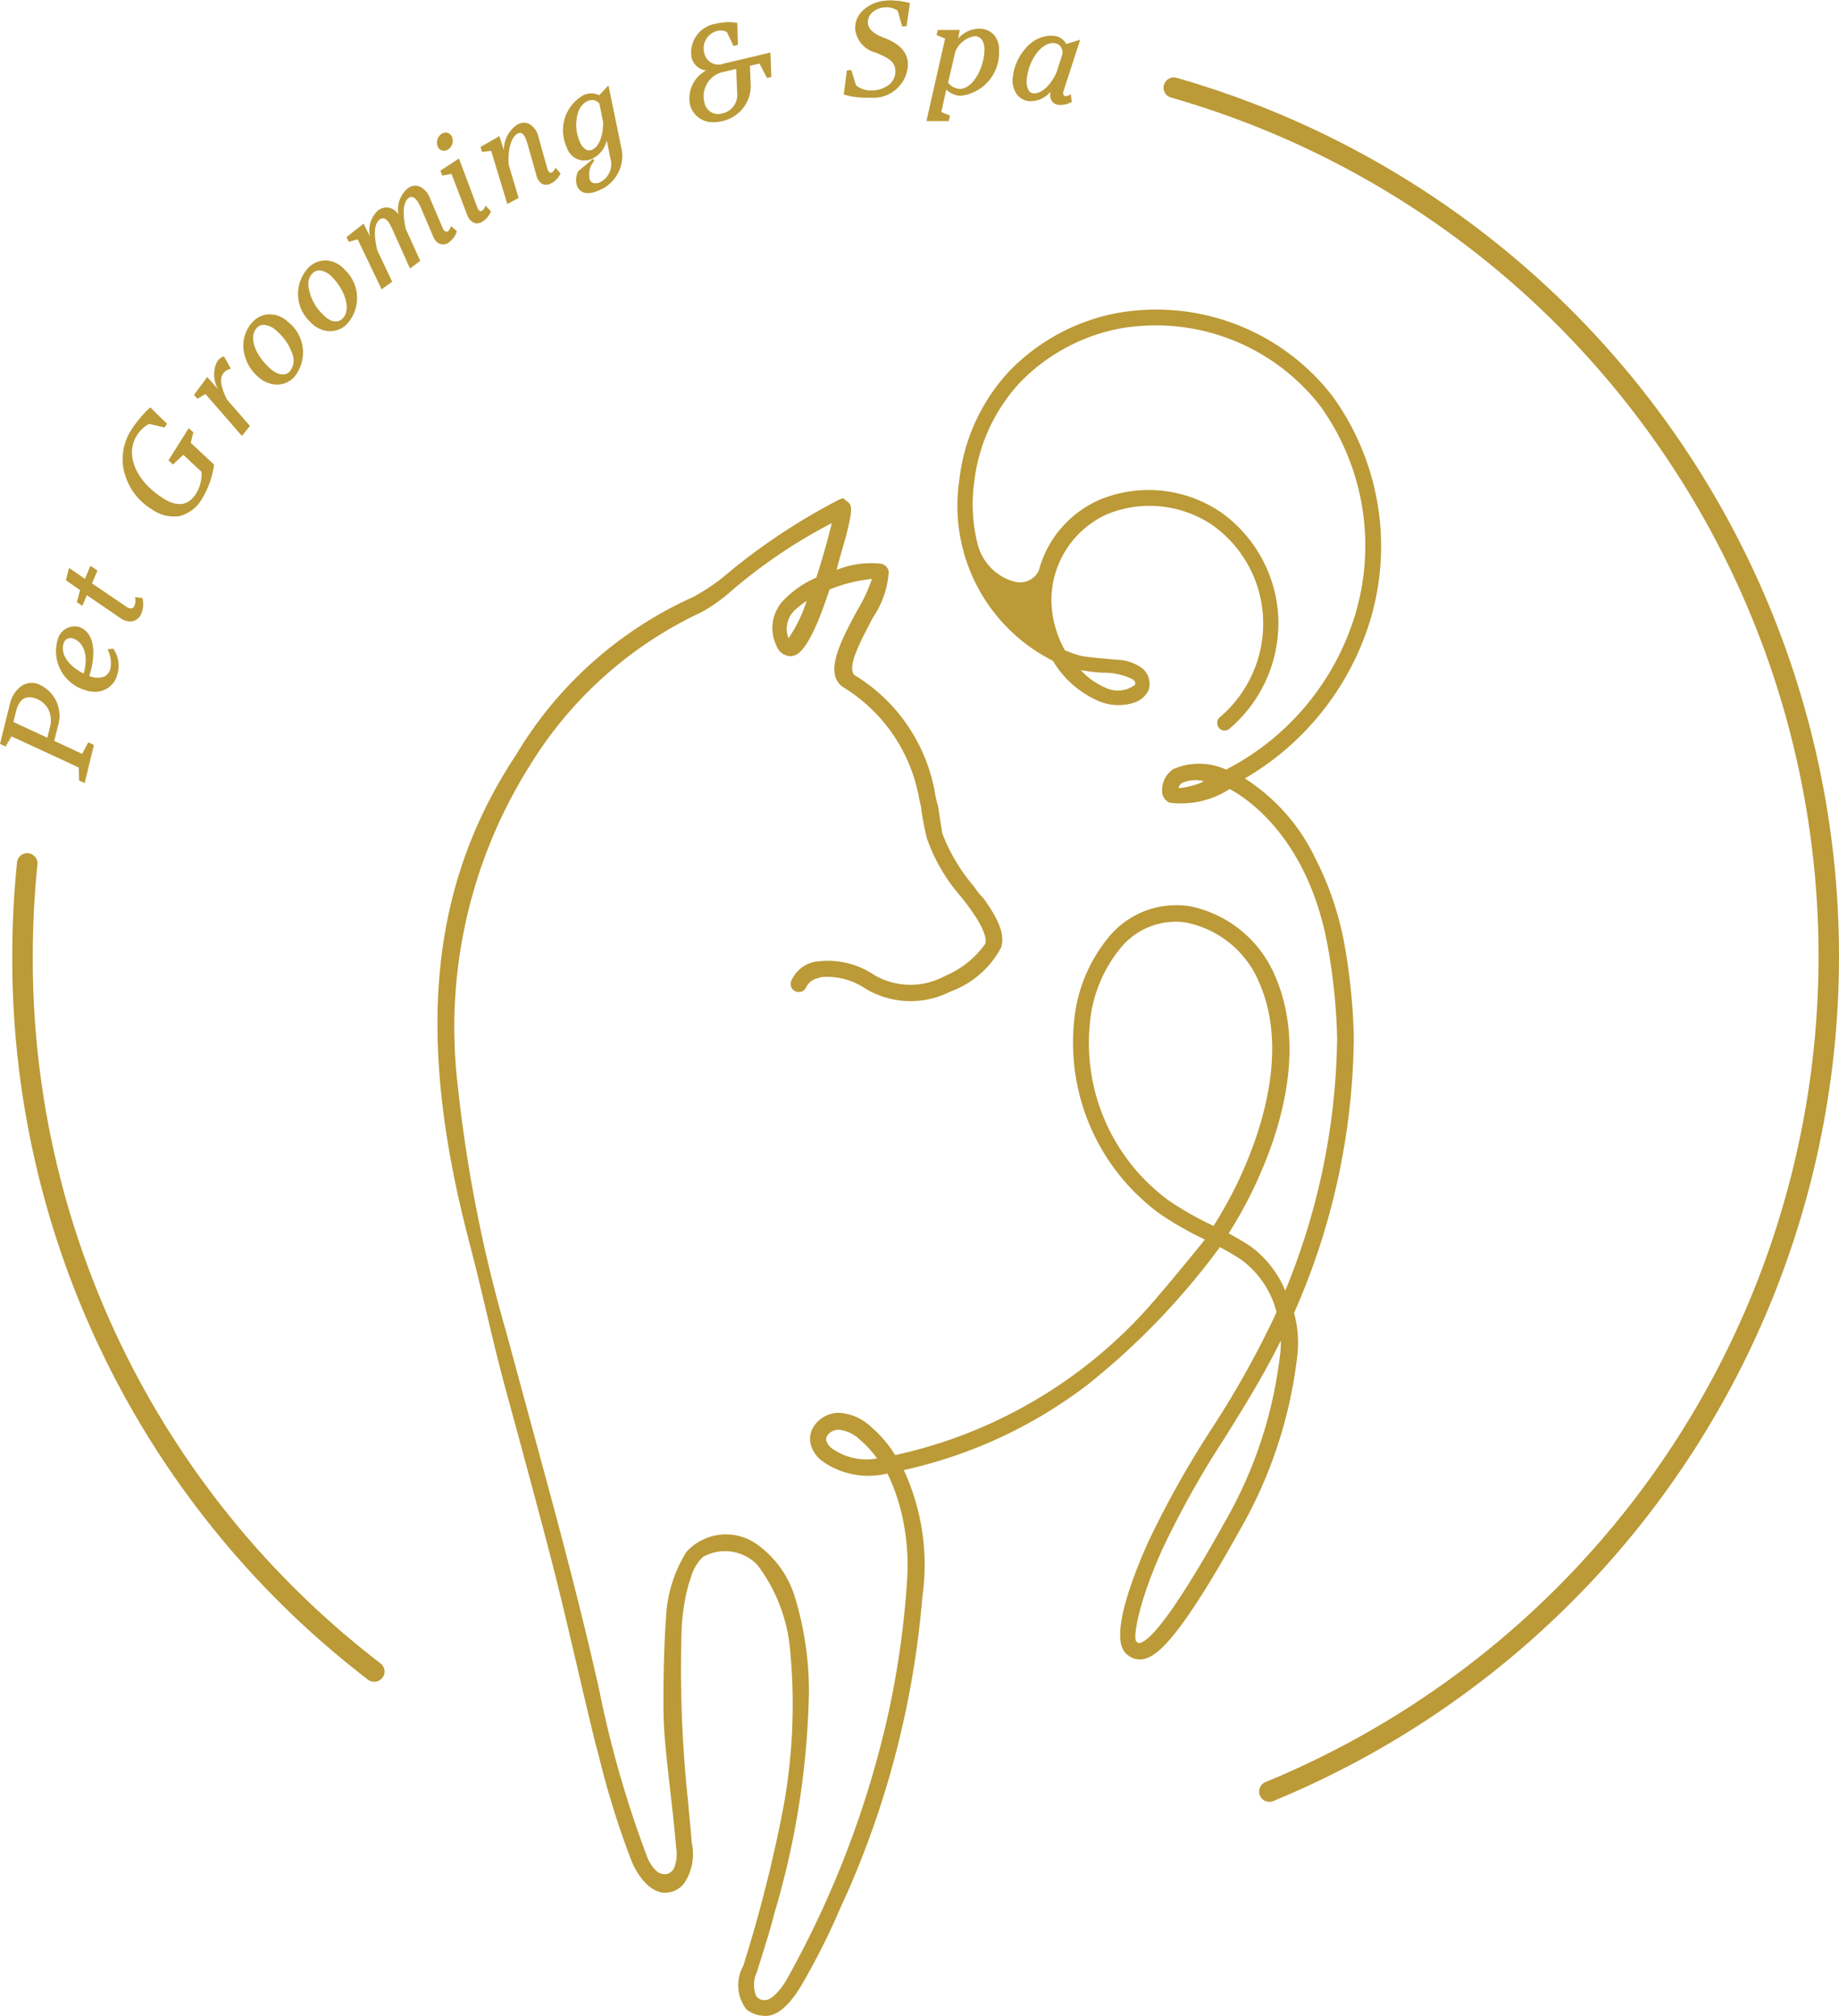 <svg xmlns="http://www.w3.org/2000/svg" width="59.461" height="65.201" viewBox="0 0 59.461 65.201">
  <g id="Group_3482" data-name="Group 3482" transform="translate(0 0)">
    <g id="Group_3451" data-name="Group 3451" transform="translate(37.622 2.506)">
      <path id="Path_124" data-name="Path 124" d="M454.884,420.662a.331.331,0,0,1-.126-.638,28.883,28.883,0,0,0-3.056-54.474.331.331,0,0,1,.181-.637,29.546,29.546,0,0,1,3.126,55.724A.328.328,0,0,1,454.884,420.662Z" transform="translate(-451.461 -364.902)" fill="#bb9a37"/>
    </g>
    <g id="Group_3452" data-name="Group 3452" transform="translate(0.392 27.606)">
      <path id="Path_125" data-name="Path 125" d="M398.944,434.978a.333.333,0,0,1-.2-.069,29.355,29.355,0,0,1-11.5-23.392,30.174,30.174,0,0,1,.152-3.02.332.332,0,1,1,.66.067,29.327,29.327,0,0,0-.15,2.953,28.7,28.7,0,0,0,11.246,22.868.331.331,0,0,1-.2.593Z" transform="translate(-387.239 -408.2)" fill="#bb9a37"/>
    </g>
    <g id="Group_3468" data-name="Group 3468">
      <g id="Group_3453" data-name="Group 3453" transform="translate(0 22.083)">
        <path id="Path_126" data-name="Path 126" d="M387.754,398.723a1.087,1.087,0,0,1,.672,1.371l-.119.478.933.433.2-.376.151.072-.3,1.2-.15-.072-.008-.42-2.2-1.017-.193.326-.149-.071.311-1.257C387.034,398.888,387.365,398.626,387.754,398.723Zm-.105.425c-.3-.076-.492.11-.574.442l-.091.369,1.13.525.091-.369A.759.759,0,0,0,387.649,399.148Z" transform="translate(-386.578 -398.686)" fill="#bb9a37"/>
        <path id="Path_127" data-name="Path 127" d="M389.3,401.915l-.02-.01-.159-.076v-.011l-.008-.408-2.176-1.006-.193.326-.177-.084,0-.014.311-1.257a.97.97,0,0,1,.4-.616.614.614,0,0,1,.469-.066h0a1.108,1.108,0,0,1,.685,1.392l-.115.464.9.42.2-.376.016.008.163.078,0,.014Zm-.144-.109.12.057.288-1.164-.121-.058-.2.375-.016-.007-.947-.439.122-.492a1.072,1.072,0,0,0-.659-1.349h0a.578.578,0,0,0-.442.061.935.935,0,0,0-.381.594l-.307,1.243.121.057.193-.326.015.008,2.209,1.021v.011Zm-1.041-1.308-1.163-.541.094-.383c.078-.31.24-.472.464-.472a.536.536,0,0,1,.132.017h0a.778.778,0,0,1,.5.361.849.849,0,0,1,.073.628Zm-1.121-.561,1.1.51.085-.349a.81.81,0,0,0-.07-.6.742.742,0,0,0-.473-.344h0c-.347-.086-.491.185-.552.429Z" transform="translate(-386.562 -398.673)" fill="#bb9a37"/>
      </g>
      <g id="Group_3454" data-name="Group 3454" transform="translate(1.801 20.249)">
        <path id="Path_128" data-name="Path 128" d="M390.742,397.144l.02.007c.376.129.606.049.7-.228a.941.941,0,0,0-.077-.639l.154-.013a.98.98,0,0,1,.11.841.745.745,0,0,1-1.033.453,1.291,1.291,0,0,1-.86-1.577.551.551,0,0,1,.674-.423C390.916,395.731,390.978,396.414,390.742,397.144Zm-.146-.063c.165-.534.047-1.042-.347-1.176a.246.246,0,0,0-.325.162C389.786,396.47,390.163,396.877,390.6,397.081Z" transform="translate(-389.681 -395.522)" fill="#bb9a37"/>
        <path id="Path_129" data-name="Path 129" d="M390.94,397.63a1.072,1.072,0,0,1-.343-.061,1.308,1.308,0,0,1-.871-1.6.566.566,0,0,1,.7-.434c.457.157.585.777.328,1.584l0,0a.645.645,0,0,0,.487.02.387.387,0,0,0,.19-.237.941.941,0,0,0-.077-.626l-.011-.023.025,0,.166-.014.006.01a.991.991,0,0,1,.111.855A.727.727,0,0,1,390.94,397.63Zm-.67-2.085a.575.575,0,0,0-.51.435,1.272,1.272,0,0,0,.849,1.554.726.726,0,0,0,1.01-.442.956.956,0,0,0-.1-.816l-.118.01a.933.933,0,0,1,.067.629.422.422,0,0,1-.208.258.679.679,0,0,1-.515-.018l-.037-.013.006-.017c.257-.794.139-1.405-.3-1.557A.431.431,0,0,0,390.27,395.545Zm.324,1.548-.019-.009c-.43-.2-.826-.613-.682-1.036a.264.264,0,0,1,.347-.173c.389.132.537.625.359,1.2Zm-.448-1.2a.225.225,0,0,0-.219.164c-.135.4.236.785.643.984.162-.545.023-1.009-.341-1.134A.255.255,0,0,0,390.146,395.894Z" transform="translate(-389.668 -395.509)" fill="#bb9a37"/>
      </g>
      <g id="Group_3455" data-name="Group 3455" transform="translate(2.13 18.293)">
        <path id="Path_130" data-name="Path 130" d="M392.7,393.215a.748.748,0,0,1-.033.472.4.4,0,0,1-.641.15l-1.112-.76-.148.346-.148-.1.105-.386-.457-.322.09-.362.509.353.18-.422.193.131-.176.416,1.142.773c.128.086.228.052.274-.056a.476.476,0,0,0,.019-.26Z" transform="translate(-390.251 -392.155)" fill="#bb9a37"/>
        <path id="Path_131" data-name="Path 131" d="M392.309,393.936a.539.539,0,0,1-.3-.1l-1.094-.747-.147.346-.018-.013-.159-.107.106-.386-.457-.322,0-.012.1-.387.022.014.491.34.18-.423.018.013.206.14-.177.416,1.13.765a.2.2,0,0,0,.159.041.144.144,0,0,0,.089-.089.458.458,0,0,0,.019-.249l-.006-.025.241.032,0,.012a.782.782,0,0,1-.034.483.407.407,0,0,1-.259.248A.383.383,0,0,1,392.309,393.936Zm-1.412-.907.017.013,1.112.759a.446.446,0,0,0,.378.085.371.371,0,0,0,.236-.227.727.727,0,0,0,.035-.448l-.166-.023a.5.5,0,0,1-.024.246.179.179,0,0,1-.111.109.228.228,0,0,1-.19-.045l-1.155-.781.176-.416-.163-.11-.18.423-.505-.351-.081.325.457.322,0,.013-.1.373.119.08Z" transform="translate(-390.236 -392.135)" fill="#bb9a37"/>
      </g>
      <g id="Group_3456" data-name="Group 3456" transform="translate(3.964 13.175)">
        <path id="Path_132" data-name="Path 132" d="M395.555,384.017l.12.115-.083.337.754.707a2.883,2.883,0,0,1-.389,1.088,1.045,1.045,0,0,1-1.563.359,1.832,1.832,0,0,1-.7-2.541,3.606,3.606,0,0,1,.609-.733l.517.5-.063.1-.493-.118a1.045,1.045,0,0,0-.414.39c-.394.627-.03,1.493.864,2.055.432.271.818.262,1.087-.165a1.227,1.227,0,0,0,.176-.719l-.605-.569-.337.316-.12-.115Z" transform="translate(-393.413 -383.324)" fill="#bb9a37"/>
        <path id="Path_133" data-name="Path 133" d="M395.037,386.832a1.253,1.253,0,0,1-.666-.213,2.05,2.05,0,0,1-.907-1.181,1.719,1.719,0,0,1,.205-1.384,3.653,3.653,0,0,1,.612-.736l.013-.012.013.012.528.514-.077.122-.013,0-.486-.116a1.026,1.026,0,0,0-.4.381c-.389.618-.028,1.473.858,2.03.459.29.815.234,1.062-.159a1.22,1.22,0,0,0,.173-.7l-.588-.552-.337.316-.143-.137.008-.013.648-1.029.016.015.128.122,0,.01-.081.328.754.705,0,.008a2.87,2.87,0,0,1-.391,1.1,1.169,1.169,0,0,1-.714.554A.967.967,0,0,1,395.037,386.832Zm-.744-3.476a3.494,3.494,0,0,0-.594.717,1.683,1.683,0,0,0-.2,1.355,2.014,2.014,0,0,0,.892,1.16,1.027,1.027,0,0,0,1.538-.353,2.881,2.881,0,0,0,.385-1.071l-.755-.708,0-.01.082-.327-.1-.092-.617.98.1.094.337-.316.013.011.61.574v.007a1.244,1.244,0,0,1-.178.73c-.258.408-.642.466-1.112.171-.9-.569-1.269-1.443-.87-2.081a1.063,1.063,0,0,1,.422-.4l.006,0,.006,0,.48.114.048-.075Z" transform="translate(-393.4 -383.306)" fill="#bb9a37"/>
      </g>
      <g id="Group_3457" data-name="Group 3457" transform="translate(6.273 11.526)">
        <path id="Path_134" data-name="Path 134" d="M398.362,380.5l.2.366a.44.44,0,0,0-.236.153c-.173.221.013.647.126.869l.73.838-.233.3-1.176-1.352-.259.154-.093-.1.406-.547.415.474c-.144-.3-.28-.74-.069-1.01A.4.4,0,0,1,398.362,380.5Z" transform="translate(-397.4 -380.477)" fill="#bb9a37"/>
        <path id="Path_135" data-name="Path 135" d="M398.934,383.033l-1.181-1.357-.258.154-.112-.127.009-.011.42-.565.351.4a.949.949,0,0,1-.018-.92.416.416,0,0,1,.194-.141l.015-.005.007.014.213.384-.021.006a.422.422,0,0,0-.228.148c-.153.2-.015.57.128.849l.737.845-.009.012Zm-1.173-1.4.01.012,1.162,1.336.21-.267-.72-.826c-.151-.293-.292-.681-.127-.892a.446.446,0,0,1,.225-.152l-.184-.333a.378.378,0,0,0-.164.124c-.2.261-.074.683.071.991l.054.116-.484-.554-.385.518.074.082Z" transform="translate(-397.383 -380.461)" fill="#bb9a37"/>
      </g>
      <g id="Group_3458" data-name="Group 3458" transform="translate(7.869 10.164)">
        <path id="Path_136" data-name="Path 136" d="M400.456,378.393a.771.771,0,0,1,1.141,0,1.234,1.234,0,0,1,.185,1.742.793.793,0,0,1-1.157-.016A1.214,1.214,0,0,1,400.456,378.393Zm1.212,1.584c.271-.3.064-.881-.413-1.318-.25-.228-.525-.282-.686-.106-.272.3-.082.864.421,1.324C401.237,380.1,401.5,380.165,401.668,379.977Z" transform="translate(-400.149 -378.125)" fill="#bb9a37"/>
        <path id="Path_137" data-name="Path 137" d="M401.229,380.385h-.02a.949.949,0,0,1-.609-.263,1.385,1.385,0,0,1-.463-.947,1.092,1.092,0,0,1,.292-.806h0a.751.751,0,0,1,.528-.256h.032a.911.911,0,0,1,.607.257,1.248,1.248,0,0,1,.186,1.768A.741.741,0,0,1,401.229,380.385Zm-.239-2.238h-.031a.714.714,0,0,0-.5.243h0a1.064,1.064,0,0,0-.283.781,1.351,1.351,0,0,0,.451.922.918.918,0,0,0,.586.255h.019a.7.7,0,0,0,.526-.237,1.212,1.212,0,0,0-.183-1.716A.875.875,0,0,0,400.99,378.147Zm.421,1.946a.7.7,0,0,1-.445-.216c-.522-.478-.7-1.045-.422-1.349.165-.18.444-.139.711.1a1.76,1.76,0,0,1,.493.719.616.616,0,0,1-.078.624h0A.34.34,0,0,1,401.41,380.093Zm-.612-1.64a.3.3,0,0,0-.229.1c-.259.285-.078.843.419,1.3.255.234.5.27.653.1h0a.58.58,0,0,0,.07-.588,1.717,1.717,0,0,0-.482-.7A.676.676,0,0,0,400.8,378.453Z" transform="translate(-400.137 -378.112)" fill="#bb9a37"/>
      </g>
      <g id="Group_3459" data-name="Group 3459" transform="translate(9.636 8.419)">
        <path id="Path_138" data-name="Path 138" d="M403.565,375.338a.771.771,0,0,1,1.136.1,1.233,1.233,0,0,1,.035,1.75.791.791,0,0,1-1.15-.114A1.215,1.215,0,0,1,403.565,375.338Zm1.072,1.679c.294-.272.138-.871-.3-1.347-.229-.248-.5-.324-.673-.162-.3.274-.156.853.3,1.352C404.2,377.106,404.45,377.191,404.637,377.017Z" transform="translate(-403.195 -375.115)" fill="#bb9a37"/>
        <path id="Path_139" data-name="Path 139" d="M404.228,377.391a.781.781,0,0,1-.082,0,.95.95,0,0,1-.584-.314,1.237,1.237,0,0,1-.02-1.761h0a.765.765,0,0,1,.518-.21l.058,0a.9.9,0,0,1,.585.309,1.246,1.246,0,0,1,.034,1.775A.744.744,0,0,1,404.228,377.391Zm-.663-2.052h0a1.2,1.2,0,0,0,.023,1.71.919.919,0,0,0,.561.3.709.709,0,0,0,.563-.19,1.211,1.211,0,0,0-.037-1.725.862.862,0,0,0-.56-.3l-.056,0A.73.73,0,0,0,403.565,375.339Zm.836,1.775a.664.664,0,0,1-.457-.254,1.52,1.52,0,0,1-.466-1,.521.521,0,0,1,.162-.375.342.342,0,0,1,.333-.077.781.781,0,0,1,.365.241c.46.5.591,1.1.3,1.373h0A.342.342,0,0,1,404.4,377.114Zm-.53-1.686a.3.3,0,0,0-.206.081.481.481,0,0,0-.15.349,1.491,1.491,0,0,0,.456.978c.233.253.474.313.643.156h0c.276-.256.144-.837-.3-1.322a.741.741,0,0,0-.348-.229A.357.357,0,0,0,403.871,375.427Z" transform="translate(-403.183 -375.102)" fill="#bb9a37"/>
      </g>
      <g id="Group_3460" data-name="Group 3460" transform="translate(11.202 6.007)">
        <path id="Path_140" data-name="Path 140" d="M409.444,372.428a.667.667,0,0,1-.238.338c-.2.15-.391.062-.492-.18l-.395-.924c-.129-.3-.277-.434-.427-.322-.2.152-.2.574-.1,1.019l.462,1.02-.3.224-.562-1.253c-.132-.3-.27-.44-.44-.312-.2.152-.185.564-.081,1.012l.476,1-.3.224-.774-1.614-.287.083-.062-.126.524-.415.256.512a.909.909,0,0,1,.219-.937.439.439,0,0,1,.694.191.9.9,0,0,1,.264-.9c.285-.213.554-.053.707.307l.416.971c.059.128.135.139.191.1a.335.335,0,0,0,.09-.15Z" transform="translate(-405.902 -370.954)" fill="#bb9a37"/>
        <path id="Path_141" data-name="Path 141" d="M407.024,374.292l-.009-.02-.767-1.6-.286.084-.075-.152.011-.009.541-.429.01.02.2.4a.867.867,0,0,1,.246-.835.445.445,0,0,1,.367-.1.511.511,0,0,1,.308.224.887.887,0,0,1,.284-.838.4.4,0,0,1,.357-.086.637.637,0,0,1,.377.4l.416.971a.172.172,0,0,0,.1.106.088.088,0,0,0,.068-.017.317.317,0,0,0,.083-.141l.008-.027.191.163,0,.012a.692.692,0,0,1-.245.347.319.319,0,0,1-.274.067.407.407,0,0,1-.246-.255l-.395-.924c-.088-.2-.181-.322-.271-.345a.137.137,0,0,0-.129.031c-.173.129-.205.493-.089,1l.467,1.03-.012.009-.319.238-.009-.021-.562-1.253c-.093-.209-.181-.321-.268-.344a.164.164,0,0,0-.145.038c-.169.127-.2.47-.074.993l.481,1.014-.012.009Zm-.757-1.664.006.014.765,1.6.272-.2-.47-.991c-.128-.549-.1-.9.087-1.034a.206.206,0,0,1,.175-.044c.1.026.192.142.292.365l.552,1.232.272-.2-.455-1.007c-.072-.31-.152-.852.1-1.041a.2.2,0,0,1,.161-.036c.1.027.2.151.295.367l.4.924a.372.372,0,0,0,.222.235.292.292,0,0,0,.243-.063.653.653,0,0,0,.228-.318l-.13-.111a.311.311,0,0,1-.089.133.109.109,0,0,1-.1.023.2.2,0,0,1-.119-.126l-.416-.972a.605.605,0,0,0-.353-.38.376.376,0,0,0-.326.081.9.9,0,0,0-.257.886l.017.1-.05-.088a.52.52,0,0,0-.329-.278.418.418,0,0,0-.339.092.914.914,0,0,0-.212.919l.027.134-.307-.614-.5.391.049.1Z" transform="translate(-405.886 -370.941)" fill="#bb9a37"/>
      </g>
      <g id="Group_3461" data-name="Group 3461" transform="translate(14.13 4.284)">
        <path id="Path_142" data-name="Path 142" d="M411.007,368.459a.326.326,0,0,1,.107-.424.2.2,0,0,1,.288.063.321.321,0,0,1-.1.421A.205.205,0,0,1,411.007,368.459Zm1.525,1.926.147.15a.677.677,0,0,1-.267.316c-.213.132-.391,0-.475-.221l-.5-1.328-.3.054-.051-.13.574-.373.585,1.562c.047.132.122.15.182.112A.319.319,0,0,0,412.532,370.385Z" transform="translate(-410.95 -367.983)" fill="#bb9a37"/>
        <path id="Path_143" data-name="Path 143" d="M412.231,370.91a.258.258,0,0,1-.083-.014.428.428,0,0,1-.241-.272l-.5-1.314-.3.054-.061-.158.6-.394.008.021.585,1.562a.174.174,0,0,0,.086.114.071.071,0,0,0,.069-.011.293.293,0,0,0,.1-.133l.01-.027.175.179,0,.011a.694.694,0,0,1-.274.324A.334.334,0,0,1,412.231,370.91Zm-.8-1.64.005.014.5,1.328a.393.393,0,0,0,.219.251.272.272,0,0,0,.23-.039.661.661,0,0,0,.254-.3l-.119-.124a.313.313,0,0,1-.1.126.1.1,0,0,1-.1.015c-.032-.011-.076-.043-.109-.135l-.577-1.541-.543.352.04.1Zm-.269-.71a.217.217,0,0,1-.185-.1h0a.346.346,0,0,1,.113-.449.248.248,0,0,1,.177-.032.218.218,0,0,1,.136.1.32.32,0,0,1,.033.241.33.33,0,0,1-.143.2A.249.249,0,0,1,411.164,368.56Zm-.155-.123a.186.186,0,0,0,.267.053.289.289,0,0,0,.126-.182.285.285,0,0,0-.029-.215.185.185,0,0,0-.114-.084.206.206,0,0,0-.15.028.309.309,0,0,0-.1.4Z" transform="translate(-410.937 -367.97)" fill="#bb9a37"/>
      </g>
      <g id="Group_3462" data-name="Group 3462" transform="translate(15.533 3.97)">
        <path id="Path_144" data-name="Path 144" d="M415.945,369.085a.664.664,0,0,1-.286.3c-.221.118-.4,0-.46-.253l-.273-.962c-.089-.312-.177-.488-.366-.388-.226.119-.328.561-.293,1.02l.318,1.066-.332.176-.519-1.715-.3.038-.042-.132.582-.332.175.546a1,1,0,0,1,.417-.926c.315-.167.558.017.668.4l.285,1.012c.039.136.112.158.175.125a.335.335,0,0,0,.113-.135Z" transform="translate(-413.373 -367.44)" fill="#bb9a37"/>
        <path id="Path_145" data-name="Path 145" d="M414.227,370.054l-.007-.021-.515-1.7-.3.038,0-.014-.047-.147.013-.007.6-.343.006.021.14.436a.981.981,0,0,1,.427-.827.422.422,0,0,1,.373-.035.645.645,0,0,1,.321.449l.285,1.013a.175.175,0,0,0,.079.119.08.08,0,0,0,.071-.006.32.32,0,0,0,.1-.126l.012-.026.162.19-.005.011a.691.691,0,0,1-.294.306.318.318,0,0,1-.281.025.407.407,0,0,1-.2-.29l-.273-.962c-.052-.181-.112-.354-.205-.394a.155.155,0,0,0-.134.017c-.2.107-.32.519-.284,1l.321,1.077Zm-.5-1.761.005.015.512,1.694.3-.159-.314-1.052c-.031-.424.049-.907.3-1.04a.187.187,0,0,1,.165-.019c.1.043.163.2.226.417l.273.962a.373.373,0,0,0,.183.267.279.279,0,0,0,.25-.025.645.645,0,0,0,.274-.279l-.111-.13a.342.342,0,0,1-.107.119.118.118,0,0,1-.1.007.2.2,0,0,1-.1-.143l-.285-1.013a.613.613,0,0,0-.3-.426.385.385,0,0,0-.342.034.99.99,0,0,0-.408.909l.006.137-.21-.656-.549.314.033.1Z" transform="translate(-413.357 -367.427)" fill="#bb9a37"/>
      </g>
      <g id="Group_3463" data-name="Group 3463" transform="translate(18.213 2.759)">
        <path id="Path_146" data-name="Path 146" d="M419.448,365.4l.407,1.972a1.187,1.187,0,0,1-.773,1.393c-.282.117-.528.08-.62-.139a.6.6,0,0,1,.029-.474l.463-.388.02.036a.688.688,0,0,0-.143.612c.055.132.186.172.355.1a.669.669,0,0,0,.345-.8l-.131-.661a.875.875,0,0,1-.494.674.571.571,0,0,1-.783-.367,1.287,1.287,0,0,1,.537-1.665.549.549,0,0,1,.5.013Zm-.151,1.136-.119-.6a.338.338,0,0,0-.4-.087c-.383.159-.5.8-.268,1.344.089.212.238.341.414.266C419.194,367.354,419.316,366.918,419.3,366.54Z" transform="translate(-417.994 -365.366)" fill="#bb9a37"/>
        <path id="Path_147" data-name="Path 147" d="M418.777,368.825a.352.352,0,0,1-.347-.216.612.612,0,0,1,.03-.489l.005-.006.479-.4.036.066-.006.009a.664.664,0,0,0-.141.595.189.189,0,0,0,.123.116.31.31,0,0,0,.209-.025.651.651,0,0,0,.334-.781l-.114-.579a.869.869,0,0,1-.486.605.592.592,0,0,1-.807-.377,1.3,1.3,0,0,1,.547-1.689.571.571,0,0,1,.5.008l.3-.32.007.034.407,1.972a1.2,1.2,0,0,1-.784,1.413A.8.8,0,0,1,418.777,368.825Zm-.286-.685a.576.576,0,0,0-.027.455c.082.2.311.249.6.13a1.17,1.17,0,0,0,.763-1.373l-.4-1.938-.276.29-.012-.007a.525.525,0,0,0-.484-.012,1.261,1.261,0,0,0-.527,1.642.549.549,0,0,0,.759.357.859.859,0,0,0,.484-.66l.017-.089.148.75a.687.687,0,0,1-.355.822.365.365,0,0,1-.234.026.228.228,0,0,1-.146-.137.7.7,0,0,1,.139-.62l0-.008Zm.321-.663a.234.234,0,0,1-.093-.019.483.483,0,0,1-.238-.279,1.388,1.388,0,0,1-.039-1.022.607.607,0,0,1,.317-.346.357.357,0,0,1,.42.093l0,.008.119.6c.017.382-.108.828-.382.942A.282.282,0,0,1,418.812,367.476Zm.1-1.661a.35.35,0,0,0-.138.029.566.566,0,0,0-.3.326,1.349,1.349,0,0,0,.039.995.457.457,0,0,0,.218.26.214.214,0,0,0,.173,0c.259-.107.376-.536.36-.905l-.118-.592A.31.31,0,0,0,418.911,365.815Z" transform="translate(-417.979 -365.339)" fill="#bb9a37"/>
      </g>
      <g id="Group_3464" data-name="Group 3464" transform="translate(22.283 0.716)">
        <path id="Path_148" data-name="Path 148" d="M427.644,363.587l-.11.026-.243-.466-.337.079.027.677a1.146,1.146,0,0,1-.918,1.111.779.779,0,0,1-1.007-.518,1.013,1.013,0,0,1,.564-1.116.534.534,0,0,1-.518-.431.925.925,0,0,1,.785-1.053,1.7,1.7,0,0,1,.663-.028l.016.683-.114.027-.207-.44a.437.437,0,0,0-.348-.038.6.6,0,0,0-.417.743.48.48,0,0,0,.641.347l1.5-.355Zm-1.1-.265-.406.1a.813.813,0,0,0-.661,1,.465.465,0,0,0,.574.392.64.64,0,0,0,.522-.734Z" transform="translate(-425.013 -361.828)" fill="#bb9a37"/>
        <path id="Path_149" data-name="Path 149" d="M425.8,365.049a.749.749,0,0,1-.772-.562,1.028,1.028,0,0,1,.52-1.109.549.549,0,0,1-.474-.439.944.944,0,0,1,.8-1.075,1.676,1.676,0,0,1,.67-.028l.014,0v.015l.016.7-.142.034-.212-.449a.423.423,0,0,0-.329-.033.581.581,0,0,0-.4.721.463.463,0,0,0,.62.333l1.517-.359v.022l.028.769-.139.031-.006-.012-.237-.454-.309.074.027.661a1.168,1.168,0,0,1-.932,1.129A1.114,1.114,0,0,1,425.8,365.049Zm.477-3.2a1.686,1.686,0,0,0-.4.048.91.91,0,0,0-.772,1.031.512.512,0,0,0,.5.417l.07,0-.062.031a1,1,0,0,0-.555,1.1.76.76,0,0,0,.985.5,1.131,1.131,0,0,0,.9-1.093l-.027-.691.014,0,.35-.082.007.012.237.453.082-.019-.027-.717-1.475.35a.5.5,0,0,1-.663-.36.615.615,0,0,1,.431-.764.454.454,0,0,1,.362.04l0,0,0,0,.2.427.086-.02-.015-.653A1.846,1.846,0,0,0,426.274,361.851Zm-.353,2.977a.493.493,0,0,1-.472-.42.83.83,0,0,1,.675-1.02l.427-.1,0,.022.028.754a.659.659,0,0,1-.536.752A.539.539,0,0,1,425.921,364.829Zm.6-1.5-.385.092a.8.8,0,0,0-.649.976.453.453,0,0,0,.435.393.494.494,0,0,0,.118-.014.619.619,0,0,0,.507-.715Z" transform="translate(-425 -361.815)" fill="#bb9a37"/>
      </g>
      <g id="Group_3465" data-name="Group 3465" transform="translate(27.282)">
        <path id="Path_150" data-name="Path 150" d="M435.691,362.637a1.091,1.091,0,0,1-1.153,1.091,2.528,2.528,0,0,1-.881-.093l.1-.757.117-.007.148.483a.776.776,0,0,0,.539.175c.493-.031.794-.3.768-.69-.02-.321-.351-.451-.691-.588a.877.877,0,0,1-.606-.715c-.033-.5.408-.884,1.02-.923a2.3,2.3,0,0,1,.7.08l-.1.719-.116.008-.146-.5a.672.672,0,0,0-.447-.109.539.539,0,0,0-.549.524c.013.2.179.358.553.5C435.412,362.014,435.667,362.257,435.691,362.637Z" transform="translate(-433.637 -360.592)" fill="#bb9a37"/>
        <path id="Path_151" data-name="Path 151" d="M434.349,363.74a2.554,2.554,0,0,1-.711-.1l-.014,0,0-.015.1-.771h.014l.132-.008,0,.013.148.479a.75.75,0,0,0,.479.168h.041a.927.927,0,0,0,.568-.205.552.552,0,0,0,.184-.465c-.019-.306-.335-.433-.668-.568l-.012,0a.889.889,0,0,1-.618-.73.775.775,0,0,1,.2-.573,1.219,1.219,0,0,1,.841-.37,2.347,2.347,0,0,1,.711.081l.016,0,0,.016-.107.733h-.014l-.131.009,0-.014-.143-.5a.652.652,0,0,0-.43-.1.624.624,0,0,0-.387.159.427.427,0,0,0-.145.344c.013.2.185.35.54.486.491.19.73.45.755.819h0a1.113,1.113,0,0,1-1.17,1.111C434.466,363.737,434.407,363.74,434.349,363.74Zm-.686-.13a2.507,2.507,0,0,0,.686.094c.058,0,.116,0,.174-.006a1.076,1.076,0,0,0,1.136-1.071h0c-.023-.358-.248-.6-.73-.788-.37-.141-.55-.306-.565-.517a.467.467,0,0,1,.157-.374.662.662,0,0,1,.409-.169.673.673,0,0,1,.459.113l0,0,0,.006.142.487.087-.006.1-.688a2.361,2.361,0,0,0-.576-.079c-.035,0-.071,0-.106,0a1.179,1.179,0,0,0-.817.358.739.739,0,0,0-.187.546.852.852,0,0,0,.6.7l.012,0c.344.139.67.27.691.6a.59.59,0,0,1-.2.5.964.964,0,0,1-.589.215h-.044a.792.792,0,0,1-.509-.181l0,0v0l-.145-.47-.087,0Z" transform="translate(-433.623 -360.579)" fill="#bb9a37"/>
      </g>
      <g id="Group_3466" data-name="Group 3466" transform="translate(29.959 0.933)">
        <path id="Path_152" data-name="Path 152" d="M440.582,362.937a1.373,1.373,0,0,1-1.245,1.419.7.7,0,0,1-.454-.216l-.17.776.277.114-.029.137h-.682l.6-2.66-.275-.117.033-.137.668,0-.06.329a.9.9,0,0,1,.722-.366A.62.62,0,0,1,440.582,362.937Zm-.434-.031c.009-.283-.106-.475-.327-.483a.82.82,0,0,0-.648.5l-.241,1.021a.54.54,0,0,0,.39.217C439.749,364.177,440.129,363.5,440.149,362.907Z" transform="translate(-438.257 -362.202)" fill="#bb9a37"/>
        <path id="Path_153" data-name="Path 153" d="M438.959,365.173h-.718l0-.023.6-2.645-.276-.117.04-.165h.015l.69,0,0,.021-.048.262a.906.906,0,0,1,.669-.321h.023a.614.614,0,0,1,.492.232.788.788,0,0,1,.138.5h0a1.4,1.4,0,0,1-1.234,1.436h-.03a.738.738,0,0,1-.443-.2l-.159.727.277.113,0,.015Zm-.674-.038h.644l.023-.107-.277-.113,0-.016.179-.812.024.029a.675.675,0,0,0,.44.209h.028a1.358,1.358,0,0,0,1.2-1.4.749.749,0,0,0-.13-.481.57.57,0,0,0-.464-.217h-.023a.886.886,0,0,0-.685.36l-.045.057.07-.38-.633,0-.026.107.275.118,0,.014Zm1.034-.966h-.013a.561.561,0,0,1-.4-.225l-.005-.007,0-.008.243-1.025a.844.844,0,0,1,.652-.512h.012c.226.009.355.2.345.5C440.132,363.478,439.758,364.169,439.319,364.169Zm-.383-.239a.518.518,0,0,0,.37.2h.012c.42,0,.777-.674.795-1.24.009-.284-.106-.457-.309-.464h-.01a.822.822,0,0,0-.62.491Z" transform="translate(-438.241 -362.189)" fill="#bb9a37"/>
      </g>
      <g id="Group_3467" data-name="Group 3467" transform="translate(32.743 1.156)">
        <path id="Path_154" data-name="Path 154" d="M444.933,364.511l.021.21a.676.676,0,0,1-.4.081c-.249-.031-.307-.244-.233-.47v-.009a.853.853,0,0,1-.747.359c-.269-.033-.551-.278-.488-.787.086-.7.679-1.361,1.306-1.283a.465.465,0,0,1,.4.267l.433-.132-.525,1.609c-.042.134,0,.194.072.2A.315.315,0,0,0,444.933,364.511Zm-.439-.739.188-.578a.32.32,0,0,0-.268-.387c-.41-.049-.835.508-.912,1.138-.034.27.027.5.218.519C444.034,364.5,444.346,364.12,444.494,363.772Z" transform="translate(-443.056 -362.586)" fill="#bb9a37"/>
        <path id="Path_155" data-name="Path 155" d="M444.614,364.81a.619.619,0,0,1-.079,0,.307.307,0,0,1-.231-.132.4.4,0,0,1-.035-.3.831.831,0,0,1-.713.308.549.549,0,0,1-.372-.211.787.787,0,0,1-.131-.6,1.663,1.663,0,0,1,.454-.945,1.088,1.088,0,0,1,.766-.36.781.781,0,0,1,.1.007.491.491,0,0,1,.4.263l.45-.137-.011.033-.525,1.609a.182.182,0,0,0,0,.146.075.075,0,0,0,.058.034h.013a.318.318,0,0,0,.144-.046l.024-.016.025.25-.01.005A.707.707,0,0,1,444.614,364.81Zm-.287-.556,0,.065a.4.4,0,0,0,.012.336.268.268,0,0,0,.2.116.661.661,0,0,0,.384-.074l-.017-.17a.332.332,0,0,1-.155.036.111.111,0,0,1-.084-.049.211.211,0,0,1,0-.176l.514-1.576-.417.127-.006-.017a.45.45,0,0,0-.38-.254.967.967,0,0,0-.1-.006,1.051,1.051,0,0,0-.74.349,1.633,1.633,0,0,0-.446.924.761.761,0,0,0,.125.57.524.524,0,0,0,.348.2c.026,0,.052,0,.078,0a.865.865,0,0,0,.652-.357Zm-.578.218-.044,0a.231.231,0,0,1-.159-.09.622.622,0,0,1-.074-.448c.077-.626.488-1.157.881-1.157a.389.389,0,0,1,.052,0,.319.319,0,0,1,.217.122.375.375,0,0,1,.066.285l-.189.582C444.346,364.125,444.044,364.472,443.749,364.472Zm.6-1.663c-.376,0-.77.518-.845,1.126a.593.593,0,0,0,.067.423.2.2,0,0,0,.136.076l.041,0c.279,0,.567-.336.715-.683l.188-.577a.339.339,0,0,0-.06-.254.287.287,0,0,0-.194-.109Z" transform="translate(-443.043 -362.573)" fill="#bb9a37"/>
      </g>
    </g>
    <path id="Path_156" data-name="Path 156" d="M441.02,388.152a8.286,8.286,0,0,0-1.124-7.487,7.194,7.194,0,0,0-7.008-2.7,6.547,6.547,0,0,0-3.435,1.853,6.151,6.151,0,0,0-1.635,3.537,5.613,5.613,0,0,0,3.025,5.85,3.181,3.181,0,0,0,1.495,1.308,1.629,1.629,0,0,0,1.092.057.793.793,0,0,0,.51-.424.653.653,0,0,0-.194-.686,1.405,1.405,0,0,0-.85-.288c-.064-.006-.126-.011-.187-.02l-.183-.016c-.26-.023-.5-.043-.744-.085a2.839,2.839,0,0,1-.449-.146l-.1-.037a3.391,3.391,0,0,1-.439-1.649,3.054,3.054,0,0,1,1.819-2.762,3.627,3.627,0,0,1,3.387.36,3.893,3.893,0,0,1,1.639,3.036,3.969,3.969,0,0,1-1.4,3.177.237.237,0,0,0-.082.167.239.239,0,0,0,.4.2,4.492,4.492,0,0,0,1.575-3.559,4.423,4.423,0,0,0-1.849-3.431,4.157,4.157,0,0,0-3.878-.432,3.474,3.474,0,0,0-2.015,2.3l0,.009a.673.673,0,0,1-.631.384.88.88,0,0,1-.109-.009,1.684,1.684,0,0,1-1.232-1.194,5.228,5.228,0,0,1-.117-2.056,5.666,5.666,0,0,1,1.52-3.247,6.1,6.1,0,0,1,3.17-1.7,6.727,6.727,0,0,1,6.5,2.509,7.735,7.735,0,0,1,1.038,7.012,8.366,8.366,0,0,1-4.087,4.74,2.1,2.1,0,0,0-1.7-.019.816.816,0,0,0-.369.714.4.4,0,0,0,.249.376,2.9,2.9,0,0,0,1.935-.441c.453.235,2.53,1.5,3.176,5.1a19.275,19.275,0,0,1,.3,2.937,22.058,22.058,0,0,1-1.678,8.185,3.355,3.355,0,0,0-1.128-1.439c-.239-.159-.488-.3-.7-.415.187-.3.361-.594.518-.888.87-1.635,2.154-4.779.971-7.461a3.812,3.812,0,0,0-2.743-2.23,2.826,2.826,0,0,0-2.583.948,4.972,4.972,0,0,0-1.166,2.82,6.854,6.854,0,0,0,2.778,6.18,10.93,10.93,0,0,0,1.427.817l.026.014h0c-.162.219-1.308,1.6-1.436,1.739a15.372,15.372,0,0,1-8.576,5.231,3.968,3.968,0,0,0-.789-.922,1.632,1.632,0,0,0-1.012-.444.39.39,0,0,0-.074,0,.979.979,0,0,0-.692.35.758.758,0,0,0-.18.589.991.991,0,0,0,.438.655,2.571,2.571,0,0,0,2.057.366,6.143,6.143,0,0,1,.514,1.55,7.249,7.249,0,0,1,.121,1.925,28.6,28.6,0,0,1-.61,4.313,31.741,31.741,0,0,1-3.035,8.129c-.067.13-.2.365-.238.434-.187.332-.487.683-.713.68h-.01a.328.328,0,0,1-.271-.131.964.964,0,0,1,.022-.775c.06-.195.116-.374.17-.547.136-.432.265-.839.393-1.344a26.791,26.791,0,0,0,1.12-7.13,10.417,10.417,0,0,0-.477-3.182,3.27,3.27,0,0,0-1.222-1.644,1.725,1.725,0,0,0-2.264.261,4.411,4.411,0,0,0-.659,2.152c-.044.608-.069,1.254-.078,2.034v.061c-.006.576-.012,1.173.038,1.755.053.617.119,1.191.182,1.747.065.576.134,1.172.187,1.812a1.218,1.218,0,0,1-.065.653.355.355,0,0,1-.235.2.416.416,0,0,1-.339-.1,1.253,1.253,0,0,1-.32-.512,34.543,34.543,0,0,1-1.535-5.372q-.089-.392-.179-.781c-.59-2.546-1.287-5.11-1.962-7.59q-.29-1.069-.58-2.139-.137-.508-.275-1.017a46.027,46.027,0,0,1-1.568-7.957,15.9,15.9,0,0,1,2.352-10.418,12.921,12.921,0,0,1,5.526-4.92,5.24,5.24,0,0,0,.866-.6,16.894,16.894,0,0,1,3.346-2.279c-.1.426-.282,1.089-.5,1.762a3.246,3.246,0,0,0-1.053.725,1.3,1.3,0,0,0-.238,1.47.5.5,0,0,0,.457.345h.01c.191-.021.548-.061,1.209-2.028.008-.021.015-.046.023-.071a.509.509,0,0,1,.017-.056,5.05,5.05,0,0,1,1.374-.344,5.015,5.015,0,0,1-.479,1.024l-.029.053c-.495.93-1.056,1.984-.431,2.419a5.311,5.311,0,0,1,2.467,3.615c.02.087.038.17.056.244a8.2,8.2,0,0,0,.195,1.041,5.728,5.728,0,0,0,1.115,1.9l.179.23.092.127c.529.732.537,1.03.5,1.145a3.034,3.034,0,0,1-1.235,1.014l-.109.05a2.323,2.323,0,0,1-2.256-.058,2.679,2.679,0,0,0-1.751-.441l-.158.017a1.064,1.064,0,0,0-.762.612.261.261,0,0,0,.129.345.276.276,0,0,0,.218,0,.228.228,0,0,0,.129-.13.547.547,0,0,1,.41-.3l.012-.005a.215.215,0,0,1,.1-.027,2.2,2.2,0,0,1,1.383.366,2.836,2.836,0,0,0,2.737.117l.131-.054a3.029,3.029,0,0,0,1.532-1.38c.126-.39-.043-.866-.57-1.595l-.13-.139-.2-.27a5.82,5.82,0,0,1-1-1.689c0-.024-.023-.15-.049-.309-.036-.234-.082-.525-.092-.6l-.027-.071c-.017-.072-.035-.15-.053-.232a5.586,5.586,0,0,0-2.618-3.908c-.242-.239.147-1,.46-1.6l.129-.25a2.981,2.981,0,0,0,.518-1.49.308.308,0,0,0-.246-.26,2.947,2.947,0,0,0-1.441.2c.083-.326.179-.657.265-.95l.028-.1c.25-.958.2-1.043.059-1.158l-.144-.115-.154.063a20.264,20.264,0,0,0-3.446,2.262l-.024.02a6.54,6.54,0,0,1-1.222.853,12.763,12.763,0,0,0-5.718,5.093c-2.8,4.23-3.271,9.093-1.52,15.77.452,1.727.737,3.151,1.2,4.845s.94,3.457,1.393,5.19c.308,1.178.594,2.4.87,3.584.159.679.323,1.381.488,2.062l.045.187c.052.216.105.439.169.656l.026.1a27.6,27.6,0,0,0,1.061,3.4c.171.417.529.931.978,1.008a.786.786,0,0,0,.725-.31,1.693,1.693,0,0,0,.238-1.3c-.024-.3-.045-.522-.066-.753-.017-.178-.034-.361-.054-.594a40.38,40.38,0,0,1-.206-5.575,6.712,6.712,0,0,1,.227-1.446c.025-.065.047-.129.068-.191a1.432,1.432,0,0,1,.39-.681,1.453,1.453,0,0,1,1.756.246,5.32,5.32,0,0,1,1.07,2.807,18.489,18.489,0,0,1-.239,5.133,45.722,45.722,0,0,1-1.2,4.778c-.026.089-.054.174-.081.26a1.28,1.28,0,0,0,.1,1.4.918.918,0,0,0,.511.207.7.7,0,0,0,.111.008c.361.005.738-.306,1.122-.926a22.225,22.225,0,0,0,1.3-2.574q.117-.26.242-.532a29.82,29.82,0,0,0,2.406-9.519,7.305,7.305,0,0,0-.6-4.1,15.145,15.145,0,0,0,5.932-2.753,23.319,23.319,0,0,0,4.287-4.456,7.839,7.839,0,0,1,.7.413,3.043,3.043,0,0,1,1.133,1.685l-.039.091a30.452,30.452,0,0,1-2.061,3.686,31.339,31.339,0,0,0-2.068,3.7c-.505,1.134-1.265,3.108-.672,3.593a.619.619,0,0,0,.536.152c.442-.084,1.159-.648,3.127-4.188a14.634,14.634,0,0,0,1.86-5.734,3.687,3.687,0,0,0-.117-1.269,22.456,22.456,0,0,0,1.932-8.922,19.5,19.5,0,0,0-.306-3.016,10.024,10.024,0,0,0-.948-2.785,6.259,6.259,0,0,0-2.248-2.549.07.07,0,0,0-.016-.016A8.953,8.953,0,0,0,441.02,388.152Zm-9.282,1.352a5.592,5.592,0,0,0,.707.086,2.069,2.069,0,0,1,.984.217c.078.064.1.126.06.183a.932.932,0,0,1-.979.07A2.3,2.3,0,0,1,431.738,389.5Zm3.277,3.652a1.107,1.107,0,0,1,.71-.059l-.011.006a.779.779,0,0,1-.108.056,2.894,2.894,0,0,1-.7.168A.256.256,0,0,1,435.015,393.156Zm-.118.19s0-.006,0-.01v.026h0Zm3.314,17.841a3.012,3.012,0,0,1-.01.341,14.1,14.1,0,0,1-1.794,5.516c-1.746,3.143-2.466,3.87-2.762,3.926-.025,0-.035.007-.1-.044-.125-.1.052-1.238.823-2.962a30.21,30.21,0,0,1,2.039-3.642l.022-.036C437.045,413.295,437.679,412.271,438.211,411.187Zm-1.654-4.6c-.163.305-.335.6-.521.894l-.082-.042-.025-.012a10.244,10.244,0,0,1-1.335-.765,6.312,6.312,0,0,1-2.559-5.693,4.445,4.445,0,0,1,1.03-2.517,2.3,2.3,0,0,1,1.74-.809h.063a2.483,2.483,0,0,1,.3.03,3.25,3.25,0,0,1,2.337,1.918C438.644,402.157,437.222,405.338,436.557,406.587ZM425.158,415a1.936,1.936,0,0,1-1.422-.3h0a.5.5,0,0,1-.226-.293.242.242,0,0,1,.064-.181.447.447,0,0,1,.312-.156h.043a1.148,1.148,0,0,1,.667.318A3.368,3.368,0,0,1,425.158,415Zm-2.277-27.73a4.667,4.667,0,0,1-.586,1.205.827.827,0,0,1,.246-.946A2.861,2.861,0,0,1,422.881,387.269Z" transform="translate(-396.799 -367.836)" fill="#bb9a37"/>
  </g>
</svg>

